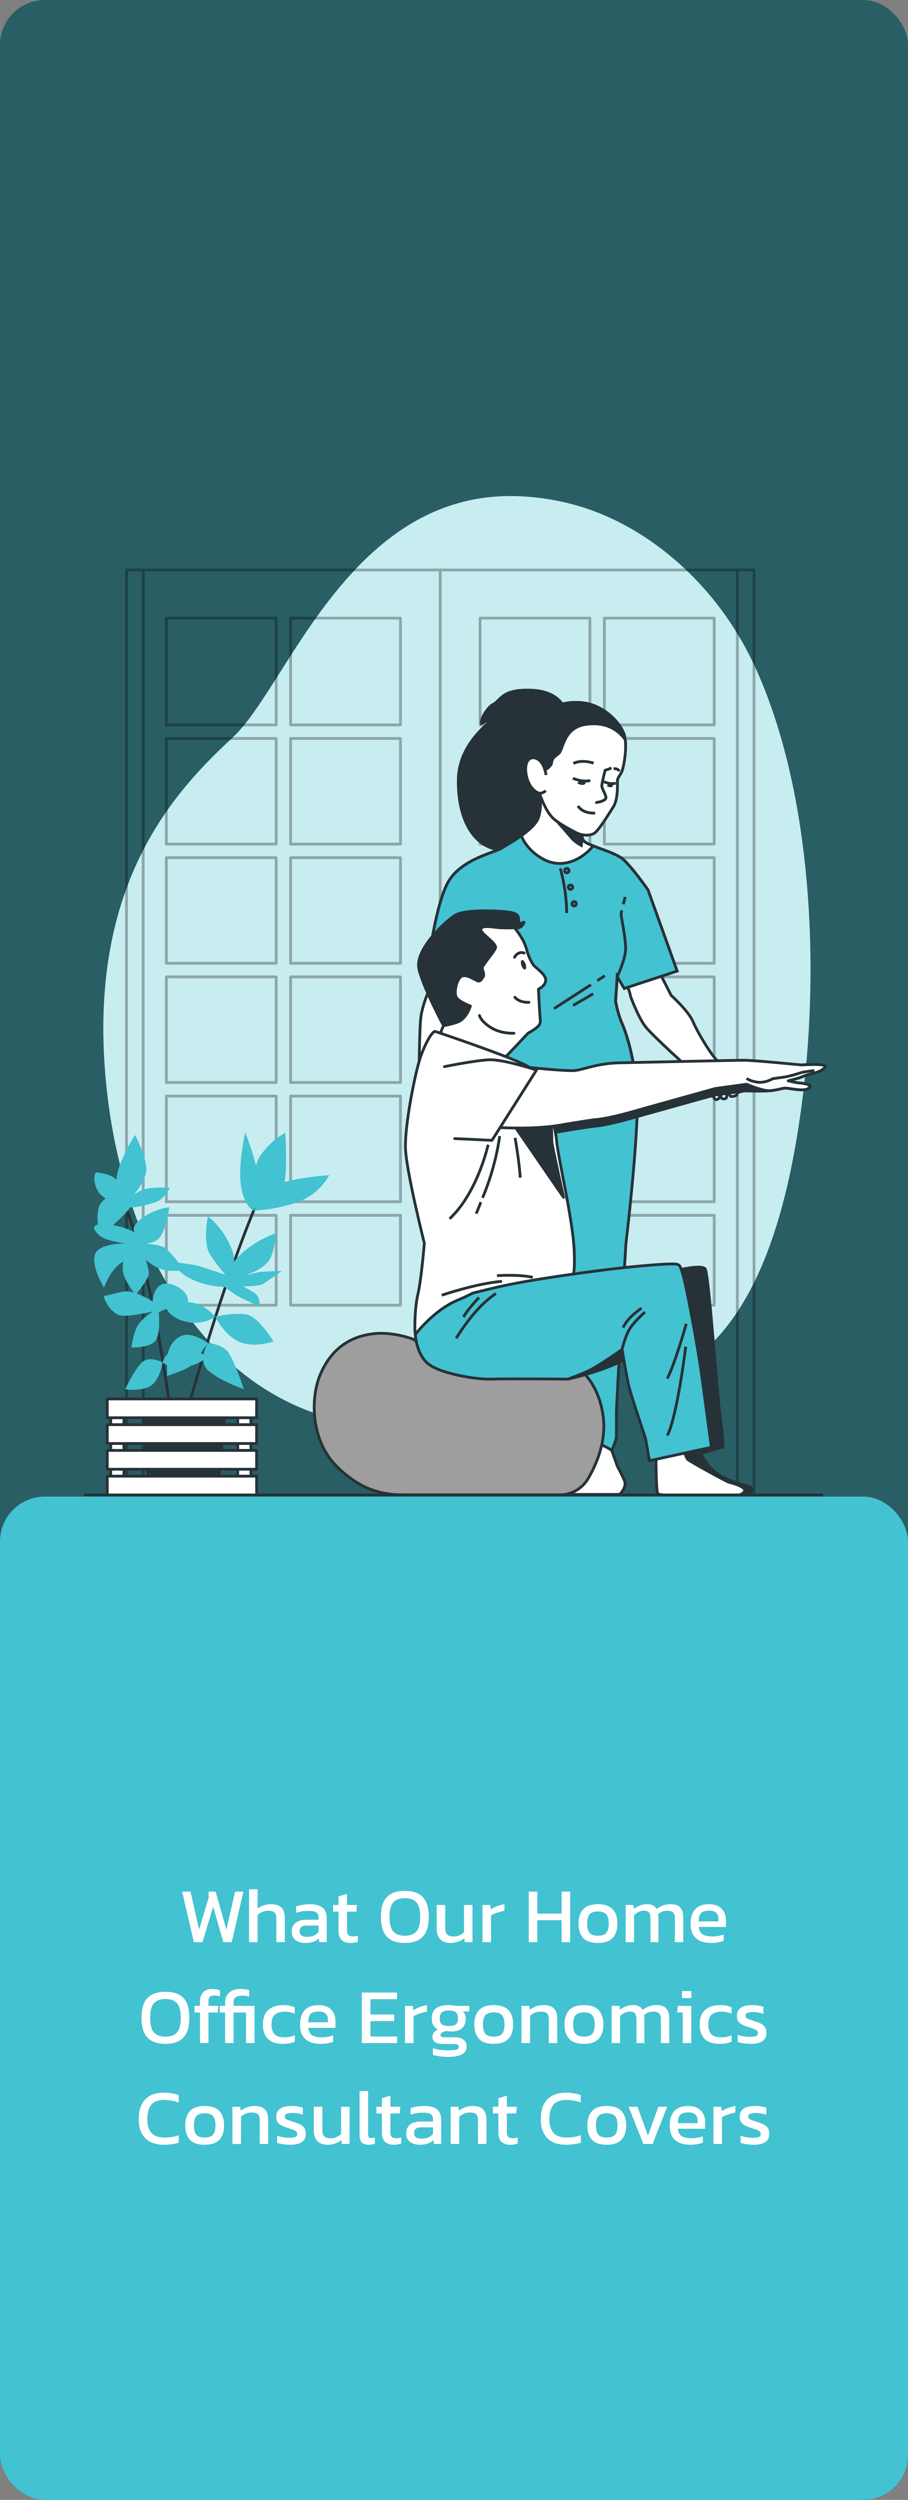 <svg xmlns="http://www.w3.org/2000/svg" width="324" height="892" viewBox="0 0 324 892" fill="none"><rect x="0" y="0" width="324" height="892" fill="#808080" stroke="none"/><rect width="324" height="892" rx="16" fill="#295E64"></rect><rect y="534" width="324" height="358" rx="16" fill="#43C2D1"></rect><path d="M69.186 693L64.986 674.968H67.982L71.034 688.492L74.45 677.152V674.968H76.942L80.778 688.492L83.886 674.968H86.854L82.682 693H79.686L76.074 680.372L72.238 693H69.186ZM88.87 693V674.128H91.921V681.016C92.5 680.549 93.191 680.176 93.993 679.896C94.796 679.597 95.701 679.448 96.71 679.448C98.389 679.448 99.631 679.849 100.433 680.652C101.236 681.455 101.637 682.705 101.637 684.404V693H98.614V684.544C98.614 683.517 98.389 682.799 97.942 682.388C97.512 681.977 96.756 681.772 95.674 681.772C95.001 681.772 94.32 681.921 93.629 682.22C92.939 682.5 92.37 682.873 91.921 683.34V693H88.87ZM108.791 693.28C107.951 693.28 107.167 693.131 106.439 692.832C105.729 692.533 105.16 692.085 104.731 691.488C104.301 690.872 104.087 690.116 104.087 689.22C104.087 687.951 104.516 686.933 105.375 686.168C106.252 685.384 107.596 684.992 109.407 684.992H113.663V684.404C113.663 683.769 113.56 683.265 113.355 682.892C113.168 682.519 112.813 682.248 112.291 682.08C111.787 681.912 111.04 681.828 110.051 681.828C108.483 681.828 107.017 682.061 105.655 682.528V680.26C106.252 680.017 106.98 679.821 107.839 679.672C108.697 679.523 109.621 679.448 110.611 679.448C112.552 679.448 114.027 679.84 115.035 680.624C116.061 681.408 116.575 682.687 116.575 684.46V693H113.971L113.775 691.656C113.233 692.179 112.561 692.58 111.759 692.86C110.975 693.14 109.985 693.28 108.791 693.28ZM109.603 691.096C110.517 691.096 111.311 690.947 111.983 690.648C112.673 690.331 113.233 689.911 113.663 689.388V687.064H109.463C108.567 687.064 107.913 687.241 107.503 687.596C107.111 687.932 106.915 688.455 106.915 689.164C106.915 689.855 107.148 690.349 107.615 690.648C108.081 690.947 108.744 691.096 109.603 691.096ZM125.027 693.28C123.609 693.28 122.545 692.907 121.835 692.16C121.145 691.395 120.799 690.359 120.799 689.052V682.108H118.839V679.728H120.799V676.676L123.823 675.752V679.728H127.351L127.155 682.108H123.823V688.884C123.823 689.649 124.001 690.191 124.355 690.508C124.71 690.807 125.289 690.956 126.091 690.956C126.595 690.956 127.127 690.863 127.687 690.676V692.832C126.959 693.131 126.073 693.28 125.027 693.28ZM144.455 693.28C141.599 693.28 139.462 692.533 138.043 691.04C136.624 689.528 135.915 687.195 135.915 684.04C135.915 680.755 136.624 678.375 138.043 676.9C139.462 675.425 141.599 674.688 144.455 674.688C147.33 674.688 149.467 675.425 150.867 676.9C152.286 678.375 152.995 680.755 152.995 684.04C152.995 687.195 152.286 689.528 150.867 691.04C149.467 692.533 147.33 693.28 144.455 693.28ZM144.455 690.704C146.34 690.704 147.722 690.191 148.599 689.164C149.495 688.119 149.943 686.411 149.943 684.04C149.943 681.539 149.495 679.793 148.599 678.804C147.722 677.796 146.34 677.292 144.455 677.292C142.588 677.292 141.207 677.796 140.311 678.804C139.434 679.793 138.995 681.539 138.995 684.04C138.995 686.411 139.434 688.119 140.311 689.164C141.207 690.191 142.588 690.704 144.455 690.704ZM160.759 693.28C159.172 693.28 157.95 692.841 157.091 691.964C156.251 691.087 155.831 689.799 155.831 688.1V679.728H158.883V688.1C158.883 689.089 159.126 689.817 159.611 690.284C160.096 690.751 160.843 690.984 161.851 690.984C162.598 690.984 163.288 690.844 163.923 690.564C164.558 690.284 165.108 689.911 165.575 689.444V679.728H168.599V693H165.827L165.687 691.628C165.09 692.095 164.38 692.487 163.559 692.804C162.738 693.121 161.804 693.28 160.759 693.28ZM172.159 693V679.728H174.959L175.127 681.268C175.761 680.857 176.517 680.484 177.395 680.148C178.272 679.812 179.14 679.579 179.999 679.448V681.772C179.476 681.865 178.907 682.005 178.291 682.192C177.693 682.36 177.124 682.556 176.583 682.78C176.041 682.985 175.584 683.2 175.211 683.424V693H172.159ZM188.674 693V674.968H191.726V682.808H200.406V674.968H203.458V693H200.406V685.16H191.726V693H188.674ZM213.35 693.28C210.961 693.28 209.206 692.683 208.086 691.488C206.985 690.293 206.434 688.585 206.434 686.364C206.434 684.143 206.994 682.435 208.114 681.24C209.234 680.045 210.98 679.448 213.35 679.448C215.74 679.448 217.494 680.045 218.614 681.24C219.734 682.435 220.294 684.143 220.294 686.364C220.294 688.585 219.734 690.293 218.614 691.488C217.513 692.683 215.758 693.28 213.35 693.28ZM213.35 690.704C214.75 690.704 215.74 690.368 216.318 689.696C216.916 689.005 217.214 687.895 217.214 686.364C217.214 684.833 216.916 683.732 216.318 683.06C215.74 682.388 214.75 682.052 213.35 682.052C211.969 682.052 210.98 682.388 210.382 683.06C209.804 683.732 209.514 684.833 209.514 686.364C209.514 687.895 209.804 689.005 210.382 689.696C210.98 690.368 211.969 690.704 213.35 690.704ZM223.264 693V679.728H226.064L226.204 681.128C226.857 680.605 227.576 680.195 228.36 679.896C229.144 679.597 229.984 679.448 230.88 679.448C231.832 679.448 232.569 679.607 233.092 679.924C233.633 680.223 234.044 680.643 234.324 681.184C234.94 680.68 235.649 680.269 236.452 679.952C237.255 679.616 238.216 679.448 239.336 679.448C240.867 679.448 241.996 679.84 242.724 680.624C243.452 681.408 243.816 682.612 243.816 684.236V693H240.82V684.544C240.82 683.517 240.605 682.799 240.176 682.388C239.747 681.977 239.047 681.772 238.076 681.772C237.441 681.772 236.835 681.884 236.256 682.108C235.696 682.332 235.211 682.668 234.8 683.116C234.856 683.321 234.893 683.536 234.912 683.76C234.931 683.984 234.94 684.227 234.94 684.488V693H232.112V684.572C232.112 683.601 231.944 682.892 231.608 682.444C231.272 681.996 230.637 681.772 229.704 681.772C229.051 681.772 228.425 681.931 227.828 682.248C227.249 682.547 226.727 682.911 226.26 683.34V693H223.264ZM253.691 693.28C251.376 693.28 249.584 692.711 248.315 691.572C247.046 690.433 246.411 688.688 246.411 686.336C246.411 684.208 246.952 682.528 248.035 681.296C249.118 680.064 250.76 679.448 252.963 679.448C254.979 679.448 256.491 679.98 257.499 681.044C258.526 682.089 259.039 683.443 259.039 685.104V687.568H249.323C249.472 688.856 249.939 689.743 250.723 690.228C251.507 690.713 252.702 690.956 254.307 690.956C254.979 690.956 255.67 690.891 256.379 690.76C257.088 690.629 257.704 690.461 258.227 690.256V692.496C257.63 692.757 256.939 692.953 256.155 693.084C255.39 693.215 254.568 693.28 253.691 693.28ZM249.323 685.58H256.351V684.656C256.351 683.741 256.099 683.032 255.595 682.528C255.091 682.005 254.242 681.744 253.047 681.744C251.628 681.744 250.648 682.052 250.107 682.668C249.584 683.284 249.323 684.255 249.323 685.58ZM59.033 729.28C56.177 729.28 54.04 728.533 52.621 727.04C51.202 725.528 50.493 723.195 50.493 720.04C50.493 716.755 51.202 714.375 52.621 712.9C54.04 711.425 56.177 710.688 59.033 710.688C61.908 710.688 64.045 711.425 65.445 712.9C66.864 714.375 67.573 716.755 67.573 720.04C67.573 723.195 66.864 725.528 65.445 727.04C64.045 728.533 61.908 729.28 59.033 729.28ZM59.033 726.704C60.918 726.704 62.3 726.191 63.177 725.164C64.073 724.119 64.521 722.411 64.521 720.04C64.521 717.539 64.073 715.793 63.177 714.804C62.3 713.796 60.918 713.292 59.033 713.292C57.166 713.292 55.785 713.796 54.889 714.804C54.012 715.793 53.573 717.539 53.573 720.04C53.573 722.411 54.012 724.119 54.889 725.164C55.785 726.191 57.166 726.704 59.033 726.704ZM71.361 729V718.108H69.429V715.728H71.361V714.104C71.361 712.779 71.725 711.715 72.453 710.912C73.2 710.091 74.301 709.68 75.757 709.68C76.299 709.68 76.793 709.727 77.241 709.82C77.689 709.895 78.1 710.007 78.473 710.156V712.34C77.894 712.135 77.306 712.032 76.709 712.032C75.832 712.032 75.225 712.191 74.889 712.508C74.553 712.825 74.385 713.367 74.385 714.132V715.728H77.857L77.717 718.108H74.385V729H71.361ZM80.33 729V718.108H78.398V715.728H80.33V714.356C80.33 713.441 80.545 712.639 80.974 711.948C81.422 711.239 82.038 710.688 82.822 710.296C83.625 709.885 84.558 709.68 85.622 709.68C86.275 709.68 86.891 709.727 87.47 709.82C88.049 709.895 88.525 710.007 88.898 710.156V712.424C88.655 712.312 88.301 712.228 87.834 712.172C87.367 712.116 86.929 712.088 86.518 712.088C85.435 712.088 84.633 712.275 84.11 712.648C83.606 713.021 83.354 713.609 83.354 714.412V715.728H90.83V729H87.778V718.108H83.354V729H80.33ZM100.89 729.28C98.556 729.28 96.792 728.692 95.598 727.516C94.403 726.321 93.806 724.604 93.806 722.364C93.806 720.031 94.459 718.295 95.766 717.156C97.091 716.017 98.855 715.448 101.058 715.448C101.972 715.448 102.738 715.513 103.354 715.644C103.988 715.775 104.595 715.98 105.174 716.26V718.528C104.203 718.043 103.027 717.8 101.646 717.8C100.115 717.8 98.939 718.145 98.118 718.836C97.296 719.508 96.886 720.684 96.886 722.364C96.886 723.951 97.25 725.117 97.978 725.864C98.706 726.592 99.91 726.956 101.59 726.956C102.915 726.956 104.119 726.704 105.202 726.2V728.524C104.586 728.767 103.923 728.953 103.214 729.084C102.523 729.215 101.748 729.28 100.89 729.28ZM114.347 729.28C112.033 729.28 110.241 728.711 108.971 727.572C107.702 726.433 107.067 724.688 107.067 722.336C107.067 720.208 107.609 718.528 108.691 717.296C109.774 716.064 111.417 715.448 113.619 715.448C115.635 715.448 117.147 715.98 118.155 717.044C119.182 718.089 119.695 719.443 119.695 721.104V723.568H109.979C110.129 724.856 110.595 725.743 111.379 726.228C112.163 726.713 113.358 726.956 114.963 726.956C115.635 726.956 116.326 726.891 117.035 726.76C117.745 726.629 118.361 726.461 118.883 726.256V728.496C118.286 728.757 117.595 728.953 116.811 729.084C116.046 729.215 115.225 729.28 114.347 729.28ZM109.979 721.58H117.007V720.656C117.007 719.741 116.755 719.032 116.251 718.528C115.747 718.005 114.898 717.744 113.703 717.744C112.285 717.744 111.305 718.052 110.763 718.668C110.241 719.284 109.979 720.255 109.979 721.58ZM129.119 729V710.968H141.691V713.348H132.171V718.808H140.655V721.16H132.171V726.648H141.691V729H129.119ZM144.514 729V715.728H147.314L147.482 717.268C148.117 716.857 148.873 716.484 149.75 716.148C150.627 715.812 151.495 715.579 152.354 715.448V717.772C151.831 717.865 151.262 718.005 150.646 718.192C150.049 718.36 149.479 718.556 148.938 718.78C148.397 718.985 147.939 719.2 147.566 719.424V729H144.514ZM159.953 733.928C158.963 733.928 157.974 733.863 156.985 733.732C155.995 733.62 155.155 733.443 154.465 733.2V730.848C155.211 731.091 156.07 731.277 157.041 731.408C158.011 731.539 158.935 731.604 159.812 731.604C161.157 731.604 162.137 731.529 162.753 731.38C163.369 731.231 163.677 730.895 163.677 730.372C163.677 729.98 163.527 729.7 163.229 729.532C162.93 729.383 162.361 729.308 161.521 729.308H157.937C155.529 729.308 154.325 728.459 154.325 726.76C154.325 726.219 154.483 725.715 154.801 725.248C155.118 724.781 155.622 724.427 156.312 724.184C155.547 723.811 154.978 723.297 154.605 722.644C154.25 721.991 154.073 721.207 154.073 720.292C154.073 718.593 154.577 717.361 155.585 716.596C156.611 715.831 158.142 715.448 160.177 715.448C160.606 715.448 161.054 715.485 161.521 715.56C161.987 715.616 162.351 715.672 162.613 715.728H167.485L167.401 717.716H165.161C165.515 718.015 165.777 718.388 165.945 718.836C166.113 719.284 166.197 719.769 166.197 720.292C166.197 721.711 165.767 722.831 164.909 723.652C164.05 724.455 162.753 724.856 161.017 724.856C160.718 724.856 160.438 724.847 160.177 724.828C159.934 724.791 159.663 724.753 159.365 724.716C158.805 724.772 158.301 724.921 157.853 725.164C157.405 725.407 157.181 725.733 157.181 726.144C157.181 726.424 157.293 726.629 157.517 726.76C157.741 726.872 158.114 726.928 158.637 726.928H162.361C163.686 726.928 164.703 727.217 165.413 727.796C166.141 728.356 166.505 729.177 166.505 730.26C166.505 731.567 165.935 732.5 164.797 733.06C163.677 733.639 162.062 733.928 159.953 733.928ZM160.177 722.924C161.39 722.924 162.23 722.719 162.697 722.308C163.182 721.897 163.425 721.197 163.425 720.208C163.425 719.219 163.182 718.5 162.697 718.052C162.23 717.604 161.39 717.38 160.177 717.38C159.038 717.38 158.207 717.595 157.685 718.024C157.162 718.453 156.901 719.181 156.901 720.208C156.901 721.16 157.143 721.851 157.629 722.28C158.133 722.709 158.982 722.924 160.177 722.924ZM176.163 729.28C173.774 729.28 172.019 728.683 170.899 727.488C169.798 726.293 169.247 724.585 169.247 722.364C169.247 720.143 169.807 718.435 170.927 717.24C172.047 716.045 173.792 715.448 176.163 715.448C178.552 715.448 180.307 716.045 181.427 717.24C182.547 718.435 183.107 720.143 183.107 722.364C183.107 724.585 182.547 726.293 181.427 727.488C180.326 728.683 178.571 729.28 176.163 729.28ZM176.163 726.704C177.563 726.704 178.552 726.368 179.131 725.696C179.728 725.005 180.027 723.895 180.027 722.364C180.027 720.833 179.728 719.732 179.131 719.06C178.552 718.388 177.563 718.052 176.163 718.052C174.782 718.052 173.792 718.388 173.195 719.06C172.616 719.732 172.327 720.833 172.327 722.364C172.327 723.895 172.616 725.005 173.195 725.696C173.792 726.368 174.782 726.704 176.163 726.704ZM186.077 729V715.728H188.877L189.017 717.128C189.614 716.661 190.323 716.269 191.145 715.952C191.985 715.616 192.909 715.448 193.917 715.448C195.634 715.448 196.885 715.849 197.669 716.652C198.453 717.455 198.845 718.705 198.845 720.404V729H195.821V720.544C195.821 719.517 195.606 718.799 195.177 718.388C194.766 717.977 193.982 717.772 192.825 717.772C192.134 717.772 191.453 717.912 190.781 718.192C190.127 718.472 189.577 718.836 189.129 719.284V729H186.077ZM208.347 729.28C205.957 729.28 204.203 728.683 203.083 727.488C201.981 726.293 201.431 724.585 201.431 722.364C201.431 720.143 201.991 718.435 203.111 717.24C204.231 716.045 205.976 715.448 208.347 715.448C210.736 715.448 212.491 716.045 213.611 717.24C214.731 718.435 215.291 720.143 215.291 722.364C215.291 724.585 214.731 726.293 213.611 727.488C212.509 728.683 210.755 729.28 208.347 729.28ZM208.347 726.704C209.747 726.704 210.736 726.368 211.315 725.696C211.912 725.005 212.211 723.895 212.211 722.364C212.211 720.833 211.912 719.732 211.315 719.06C210.736 718.388 209.747 718.052 208.347 718.052C206.965 718.052 205.976 718.388 205.379 719.06C204.8 719.732 204.511 720.833 204.511 722.364C204.511 723.895 204.8 725.005 205.379 725.696C205.976 726.368 206.965 726.704 208.347 726.704ZM218.26 729V715.728H221.06L221.2 717.128C221.853 716.605 222.572 716.195 223.356 715.896C224.14 715.597 224.98 715.448 225.876 715.448C226.828 715.448 227.565 715.607 228.088 715.924C228.629 716.223 229.04 716.643 229.32 717.184C229.936 716.68 230.645 716.269 231.448 715.952C232.251 715.616 233.212 715.448 234.332 715.448C235.863 715.448 236.992 715.84 237.72 716.624C238.448 717.408 238.812 718.612 238.812 720.236V729H235.816V720.544C235.816 719.517 235.601 718.799 235.172 718.388C234.743 717.977 234.043 717.772 233.072 717.772C232.437 717.772 231.831 717.884 231.252 718.108C230.692 718.332 230.207 718.668 229.796 719.116C229.852 719.321 229.889 719.536 229.908 719.76C229.927 719.984 229.936 720.227 229.936 720.488V729H227.108V720.572C227.108 719.601 226.94 718.892 226.604 718.444C226.268 717.996 225.633 717.772 224.7 717.772C224.047 717.772 223.421 717.931 222.824 718.248C222.245 718.547 221.723 718.911 221.256 719.34V729H218.26ZM243.361 712.956V710.436H246.693V712.956H243.361ZM243.613 729V718.052H241.597L241.877 715.728H246.665V729H243.613ZM256.749 729.28C254.416 729.28 252.652 728.692 251.457 727.516C250.262 726.321 249.665 724.604 249.665 722.364C249.665 720.031 250.318 718.295 251.625 717.156C252.95 716.017 254.714 715.448 256.917 715.448C257.832 715.448 258.597 715.513 259.213 715.644C259.848 715.775 260.454 715.98 261.033 716.26V718.528C260.062 718.043 258.886 717.8 257.505 717.8C255.974 717.8 254.798 718.145 253.977 718.836C253.156 719.508 252.745 720.684 252.745 722.364C252.745 723.951 253.109 725.117 253.837 725.864C254.565 726.592 255.769 726.956 257.449 726.956C258.774 726.956 259.978 726.704 261.061 726.2V728.524C260.445 728.767 259.782 728.953 259.073 729.084C258.382 729.215 257.608 729.28 256.749 729.28ZM267.911 729.28C266.996 729.28 266.119 729.215 265.279 729.084C264.457 728.953 263.776 728.795 263.235 728.608V726.032C263.869 726.275 264.569 726.461 265.335 726.592C266.1 726.723 266.828 726.788 267.519 726.788C268.564 726.788 269.311 726.695 269.759 726.508C270.207 726.321 270.431 725.957 270.431 725.416C270.431 725.024 270.291 724.716 270.011 724.492C269.749 724.268 269.348 724.063 268.807 723.876C268.284 723.689 267.612 723.465 266.791 723.204C266.007 722.943 265.325 722.663 264.747 722.364C264.168 722.047 263.72 721.645 263.403 721.16C263.085 720.675 262.927 720.04 262.927 719.256C262.927 718.043 263.365 717.109 264.243 716.456C265.12 715.784 266.529 715.448 268.471 715.448C269.236 715.448 269.964 715.504 270.655 715.616C271.345 715.728 271.933 715.868 272.419 716.036V718.584C271.896 718.379 271.317 718.22 270.683 718.108C270.067 717.996 269.488 717.94 268.947 717.94C267.976 717.94 267.239 718.024 266.735 718.192C266.249 718.36 266.007 718.696 266.007 719.2C266.007 719.723 266.259 720.096 266.763 720.32C267.285 720.525 268.116 720.815 269.255 721.188C270.3 721.505 271.131 721.841 271.747 722.196C272.363 722.551 272.801 722.98 273.063 723.484C273.343 723.969 273.483 724.604 273.483 725.388C273.483 726.695 273.007 727.675 272.055 728.328C271.103 728.963 269.721 729.28 267.911 729.28ZM58.497 765.28C55.529 765.28 53.28 764.468 51.749 762.844C50.237 761.22 49.481 759.027 49.481 756.264C49.481 754.285 49.799 752.587 50.433 751.168C51.087 749.731 52.076 748.629 53.401 747.864C54.727 747.08 56.416 746.688 58.469 746.688C59.515 746.688 60.467 746.772 61.325 746.94C62.203 747.089 63.015 747.295 63.761 747.556V750.216C63.015 749.917 62.212 749.693 61.353 749.544C60.513 749.376 59.627 749.292 58.693 749.292C56.453 749.292 54.867 749.889 53.933 751.084C53.019 752.279 52.561 754.005 52.561 756.264C52.561 758.373 53.065 759.979 54.073 761.08C55.081 762.163 56.64 762.704 58.749 762.704C59.608 762.704 60.467 762.639 61.325 762.508C62.203 762.359 63.024 762.135 63.789 761.836V764.524C63.043 764.767 62.231 764.953 61.353 765.084C60.495 765.215 59.543 765.28 58.497 765.28ZM73.022 765.28C70.633 765.28 68.878 764.683 67.758 763.488C66.657 762.293 66.106 760.585 66.106 758.364C66.106 756.143 66.666 754.435 67.786 753.24C68.906 752.045 70.652 751.448 73.022 751.448C75.412 751.448 77.166 752.045 78.286 753.24C79.406 754.435 79.966 756.143 79.966 758.364C79.966 760.585 79.406 762.293 78.286 763.488C77.185 764.683 75.43 765.28 73.022 765.28ZM73.022 762.704C74.422 762.704 75.412 762.368 75.99 761.696C76.588 761.005 76.886 759.895 76.886 758.364C76.886 756.833 76.588 755.732 75.99 755.06C75.412 754.388 74.422 754.052 73.022 754.052C71.641 754.052 70.652 754.388 70.054 755.06C69.476 755.732 69.186 756.833 69.186 758.364C69.186 759.895 69.476 761.005 70.054 761.696C70.652 762.368 71.641 762.704 73.022 762.704ZM82.936 765V751.728H85.736L85.876 753.128C86.473 752.661 87.183 752.269 88.004 751.952C88.844 751.616 89.768 751.448 90.776 751.448C92.493 751.448 93.744 751.849 94.528 752.652C95.312 753.455 95.704 754.705 95.704 756.404V765H92.68V756.544C92.68 755.517 92.465 754.799 92.036 754.388C91.625 753.977 90.841 753.772 89.684 753.772C88.993 753.772 88.312 753.912 87.64 754.192C86.987 754.472 86.436 754.836 85.988 755.284V765H82.936ZM103.547 765.28C102.633 765.28 101.755 765.215 100.915 765.084C100.094 764.953 99.413 764.795 98.871 764.608V762.032C99.506 762.275 100.206 762.461 100.971 762.592C101.737 762.723 102.465 762.788 103.155 762.788C104.201 762.788 104.947 762.695 105.395 762.508C105.843 762.321 106.067 761.957 106.067 761.416C106.067 761.024 105.927 760.716 105.647 760.492C105.386 760.268 104.985 760.063 104.443 759.876C103.921 759.689 103.249 759.465 102.427 759.204C101.643 758.943 100.962 758.663 100.383 758.364C99.805 758.047 99.357 757.645 99.039 757.16C98.722 756.675 98.563 756.04 98.563 755.256C98.563 754.043 99.002 753.109 99.879 752.456C100.757 751.784 102.166 751.448 104.107 751.448C104.873 751.448 105.601 751.504 106.291 751.616C106.982 751.728 107.57 751.868 108.055 752.036V754.584C107.533 754.379 106.954 754.22 106.319 754.108C105.703 753.996 105.125 753.94 104.583 753.94C103.613 753.94 102.875 754.024 102.371 754.192C101.886 754.36 101.643 754.696 101.643 755.2C101.643 755.723 101.895 756.096 102.399 756.32C102.922 756.525 103.753 756.815 104.891 757.188C105.937 757.505 106.767 757.841 107.383 758.196C107.999 758.551 108.438 758.98 108.699 759.484C108.979 759.969 109.119 760.604 109.119 761.388C109.119 762.695 108.643 763.675 107.691 764.328C106.739 764.963 105.358 765.28 103.547 765.28ZM116.9 765.28C115.313 765.28 114.09 764.841 113.232 763.964C112.392 763.087 111.972 761.799 111.972 760.1V751.728H115.024V760.1C115.024 761.089 115.266 761.817 115.752 762.284C116.237 762.751 116.984 762.984 117.992 762.984C118.738 762.984 119.429 762.844 120.064 762.564C120.698 762.284 121.249 761.911 121.716 761.444V751.728H124.74V765H121.968L121.828 763.628C121.23 764.095 120.521 764.487 119.7 764.804C118.878 765.121 117.945 765.28 116.9 765.28ZM131.603 765.28C130.52 765.28 129.699 765.019 129.139 764.496C128.579 763.955 128.299 763.068 128.299 761.836V746.128H131.351V761.556C131.351 762.079 131.444 762.433 131.631 762.62C131.818 762.807 132.098 762.9 132.471 762.9C132.919 762.9 133.348 762.844 133.759 762.732V764.944C133.404 765.075 133.059 765.159 132.723 765.196C132.406 765.252 132.032 765.28 131.603 765.28ZM140.504 765.28C139.085 765.28 138.021 764.907 137.312 764.16C136.621 763.395 136.276 762.359 136.276 761.052V754.108H134.316V751.728H136.276V748.676L139.3 747.752V751.728H142.828L142.632 754.108H139.3V760.884C139.3 761.649 139.477 762.191 139.832 762.508C140.187 762.807 140.765 762.956 141.568 762.956C142.072 762.956 142.604 762.863 143.164 762.676V764.832C142.436 765.131 141.549 765.28 140.504 765.28ZM149.642 765.28C148.802 765.28 148.018 765.131 147.29 764.832C146.581 764.533 146.012 764.085 145.582 763.488C145.153 762.872 144.938 762.116 144.938 761.22C144.938 759.951 145.368 758.933 146.226 758.168C147.104 757.384 148.448 756.992 150.258 756.992H154.514V756.404C154.514 755.769 154.412 755.265 154.206 754.892C154.02 754.519 153.665 754.248 153.142 754.08C152.638 753.912 151.892 753.828 150.902 753.828C149.334 753.828 147.869 754.061 146.506 754.528V752.26C147.104 752.017 147.832 751.821 148.69 751.672C149.549 751.523 150.473 751.448 151.462 751.448C153.404 751.448 154.878 751.84 155.886 752.624C156.913 753.408 157.426 754.687 157.426 756.46V765H154.822L154.626 763.656C154.085 764.179 153.413 764.58 152.61 764.86C151.826 765.14 150.837 765.28 149.642 765.28ZM150.454 763.096C151.369 763.096 152.162 762.947 152.834 762.648C153.525 762.331 154.085 761.911 154.514 761.388V759.064H150.314C149.418 759.064 148.765 759.241 148.354 759.596C147.962 759.932 147.766 760.455 147.766 761.164C147.766 761.855 148 762.349 148.466 762.648C148.933 762.947 149.596 763.096 150.454 763.096ZM160.811 765V751.728H163.611L163.751 753.128C164.348 752.661 165.058 752.269 165.879 751.952C166.719 751.616 167.643 751.448 168.651 751.448C170.368 751.448 171.619 751.849 172.403 752.652C173.187 753.455 173.579 754.705 173.579 756.404V765H170.555V756.544C170.555 755.517 170.34 754.799 169.911 754.388C169.5 753.977 168.716 753.772 167.559 753.772C166.868 753.772 166.187 753.912 165.515 754.192C164.862 754.472 164.311 754.836 163.863 755.284V765H160.811ZM182.066 765.28C180.648 765.28 179.584 764.907 178.874 764.16C178.184 763.395 177.838 762.359 177.838 761.052V754.108H175.878V751.728H177.838V748.676L180.862 747.752V751.728H184.39L184.194 754.108H180.862V760.884C180.862 761.649 181.04 762.191 181.394 762.508C181.749 762.807 182.328 762.956 183.13 762.956C183.634 762.956 184.166 762.863 184.726 762.676V764.832C183.998 765.131 183.112 765.28 182.066 765.28ZM201.97 765.28C199.002 765.28 196.753 764.468 195.222 762.844C193.71 761.22 192.954 759.027 192.954 756.264C192.954 754.285 193.271 752.587 193.906 751.168C194.559 749.731 195.549 748.629 196.874 747.864C198.199 747.08 199.889 746.688 201.942 746.688C202.987 746.688 203.939 746.772 204.798 746.94C205.675 747.089 206.487 747.295 207.234 747.556V750.216C206.487 749.917 205.685 749.693 204.826 749.544C203.986 749.376 203.099 749.292 202.166 749.292C199.926 749.292 198.339 749.889 197.406 751.084C196.491 752.279 196.034 754.005 196.034 756.264C196.034 758.373 196.538 759.979 197.546 761.08C198.554 762.163 200.113 762.704 202.222 762.704C203.081 762.704 203.939 762.639 204.798 762.508C205.675 762.359 206.497 762.135 207.262 761.836V764.524C206.515 764.767 205.703 764.953 204.826 765.084C203.967 765.215 203.015 765.28 201.97 765.28ZM216.495 765.28C214.106 765.28 212.351 764.683 211.231 763.488C210.13 762.293 209.579 760.585 209.579 758.364C209.579 756.143 210.139 754.435 211.259 753.24C212.379 752.045 214.124 751.448 216.495 751.448C218.884 751.448 220.639 752.045 221.759 753.24C222.879 754.435 223.439 756.143 223.439 758.364C223.439 760.585 222.879 762.293 221.759 763.488C220.658 764.683 218.903 765.28 216.495 765.28ZM216.495 762.704C217.895 762.704 218.884 762.368 219.463 761.696C220.06 761.005 220.359 759.895 220.359 758.364C220.359 756.833 220.06 755.732 219.463 755.06C218.884 754.388 217.895 754.052 216.495 754.052C215.114 754.052 214.124 754.388 213.527 755.06C212.948 755.732 212.659 756.833 212.659 758.364C212.659 759.895 212.948 761.005 213.527 761.696C214.124 762.368 215.114 762.704 216.495 762.704ZM229.553 765L224.317 751.728H227.481L231.205 762.032L234.929 751.728H238.065L232.857 765H229.553ZM246.254 765.28C243.939 765.28 242.147 764.711 240.878 763.572C239.608 762.433 238.974 760.688 238.974 758.336C238.974 756.208 239.515 754.528 240.598 753.296C241.68 752.064 243.323 751.448 245.526 751.448C247.542 751.448 249.054 751.98 250.062 753.044C251.088 754.089 251.602 755.443 251.602 757.104V759.568H241.886C242.035 760.856 242.502 761.743 243.286 762.228C244.07 762.713 245.264 762.956 246.87 762.956C247.542 762.956 248.232 762.891 248.942 762.76C249.651 762.629 250.267 762.461 250.79 762.256V764.496C250.192 764.757 249.502 764.953 248.718 765.084C247.952 765.215 247.131 765.28 246.254 765.28ZM241.886 757.58H248.914V756.656C248.914 755.741 248.662 755.032 248.158 754.528C247.654 754.005 246.804 753.744 245.61 753.744C244.191 753.744 243.211 754.052 242.67 754.668C242.147 755.284 241.886 756.255 241.886 757.58ZM254.573 765V751.728H257.373L257.541 753.268C258.175 752.857 258.931 752.484 259.809 752.148C260.686 751.812 261.554 751.579 262.413 751.448V753.772C261.89 753.865 261.321 754.005 260.705 754.192C260.107 754.36 259.538 754.556 258.997 754.78C258.455 754.985 257.998 755.2 257.625 755.424V765H254.573ZM268.922 765.28C268.008 765.28 267.13 765.215 266.29 765.084C265.469 764.953 264.788 764.795 264.246 764.608V762.032C264.881 762.275 265.581 762.461 266.346 762.592C267.112 762.723 267.84 762.788 268.53 762.788C269.576 762.788 270.322 762.695 270.77 762.508C271.218 762.321 271.442 761.957 271.442 761.416C271.442 761.024 271.302 760.716 271.022 760.492C270.761 760.268 270.36 760.063 269.818 759.876C269.296 759.689 268.624 759.465 267.802 759.204C267.018 758.943 266.337 758.663 265.758 758.364C265.18 758.047 264.732 757.645 264.414 757.16C264.097 756.675 263.938 756.04 263.938 755.256C263.938 754.043 264.377 753.109 265.254 752.456C266.132 751.784 267.541 751.448 269.482 751.448C270.248 751.448 270.976 751.504 271.666 751.616C272.357 751.728 272.945 751.868 273.43 752.036V754.584C272.908 754.379 272.329 754.22 271.694 754.108C271.078 753.996 270.5 753.94 269.958 753.94C268.988 753.94 268.25 754.024 267.746 754.192C267.261 754.36 267.018 754.696 267.018 755.2C267.018 755.723 267.27 756.096 267.774 756.32C268.297 756.525 269.128 756.815 270.266 757.188C271.312 757.505 272.142 757.841 272.758 758.196C273.374 758.551 273.813 758.98 274.074 759.484C274.354 759.969 274.494 760.604 274.494 761.388C274.494 762.695 274.018 763.675 273.066 764.328C272.114 764.963 270.733 765.28 268.922 765.28Z" fill="white"></path><g clip-path="url(#clip0_2571_1858)"><path d="M271.183 241.976C270.304 239.897 269.38 237.863 268.421 235.876C255.64 209.396 234.367 191.268 213.689 183.066C204.628 179.467 195.327 177.583 186.049 177.103C125.142 173.984 102.775 244.774 83.157 263.029C63.54 281.283 33.423 312.457 37.201 377.958C40.065 427.752 60.162 475.376 96.852 497.034C100.892 499.433 105.137 501.501 109.588 503.226C117.861 506.436 126.82 508.446 136.486 509.052C164.229 510.799 186.756 501.364 208.793 477.626C213.917 472.109 219.007 465.883 225.66 465.198C230.487 464.706 235.075 467.151 230.019 473.731C224.085 481.464 230.932 496.692 245.996 486.114C271.16 468.453 281.511 430.357 286.395 391.609C292.386 344.054 289.476 284.916 271.183 241.976Z" fill="#43C2D1"></path><path opacity="0.7" d="M271.183 241.976C270.304 239.897 269.38 237.863 268.421 235.876C255.64 209.396 234.367 191.268 213.689 183.066C204.628 179.467 195.327 177.583 186.049 177.103C125.142 173.984 102.775 244.774 83.157 263.029C63.54 281.283 33.423 312.457 37.201 377.958C40.065 427.752 60.162 475.376 96.852 497.034C100.892 499.433 105.137 501.501 109.588 503.226C117.861 506.436 126.82 508.446 136.486 509.052C164.229 510.799 186.756 501.364 208.793 477.626C213.917 472.109 219.007 465.883 225.66 465.198C230.487 464.706 235.075 467.151 230.019 473.731C224.085 481.464 230.932 496.692 245.996 486.114C271.16 468.453 281.511 430.357 286.395 391.609C292.386 344.054 289.476 284.916 271.183 241.976Z" fill="white"></path><g opacity="0.3"><path d="M157.096 203.376H45.144V533.429H157.096V203.376Z" stroke="black" stroke-linecap="round" stroke-linejoin="round"></path><path d="M142.9 348.566H103.699V386.251H142.9V348.566Z" stroke="black" stroke-linecap="round" stroke-linejoin="round"></path><path d="M142.9 263.497H103.699V301.182H142.9V263.497Z" stroke="black" stroke-linecap="round" stroke-linejoin="round"></path><path d="M142.9 391.106H103.699V428.792H142.9V391.106Z" stroke="black" stroke-linecap="round" stroke-linejoin="round"></path><path d="M142.9 220.557H103.699V258.653H142.9V220.557Z" stroke="black" stroke-linecap="round" stroke-linejoin="round"></path><path d="M98.552 220.557H59.352V258.653H98.552V220.557Z" stroke="black" stroke-linecap="round" stroke-linejoin="round"></path><path d="M142.9 306.026H103.699V343.711H142.9V306.026Z" stroke="black" stroke-linecap="round" stroke-linejoin="round"></path><path d="M98.552 306.026H59.352V343.711H98.552V306.026Z" stroke="black" stroke-linecap="round" stroke-linejoin="round"></path><path d="M142.9 433.635H103.699V465.712H142.9V433.635Z" stroke="black" stroke-linecap="round" stroke-linejoin="round"></path><path d="M98.552 391.106H59.352V428.792H98.552V391.106Z" stroke="black" stroke-linecap="round" stroke-linejoin="round"></path><path d="M98.552 433.635H59.352V465.712H98.552V433.635Z" stroke="black" stroke-linecap="round" stroke-linejoin="round"></path><path d="M98.552 348.566H59.352V386.251H98.552V348.566Z" stroke="black" stroke-linecap="round" stroke-linejoin="round"></path><path d="M98.552 263.497H59.352V301.182H98.552V263.497Z" stroke="black" stroke-linecap="round" stroke-linejoin="round"></path><path d="M51.089 203.948V533.178" stroke="black" stroke-linecap="round" stroke-linejoin="round"></path><path d="M269.048 203.376H157.096V533.429H269.048V203.376Z" stroke="black" stroke-linecap="round" stroke-linejoin="round"></path><path d="M210.504 348.566H171.304V386.251H210.504V348.566Z" stroke="black" stroke-linecap="round" stroke-linejoin="round"></path><path d="M210.504 263.497H171.304V301.182H210.504V263.497Z" stroke="black" stroke-linecap="round" stroke-linejoin="round"></path><path d="M210.504 391.106H171.304V428.792H210.504V391.106Z" stroke="black" stroke-linecap="round" stroke-linejoin="round"></path><path d="M210.504 220.557H171.304V258.653H210.504V220.557Z" stroke="black" stroke-linecap="round" stroke-linejoin="round"></path><path d="M254.852 220.557H215.651V258.653H254.852V220.557Z" stroke="black" stroke-linecap="round" stroke-linejoin="round"></path><path d="M210.504 306.026H171.304V343.711H210.504V306.026Z" stroke="black" stroke-linecap="round" stroke-linejoin="round"></path><path d="M254.852 306.026H215.651V343.711H254.852V306.026Z" stroke="black" stroke-linecap="round" stroke-linejoin="round"></path><path d="M210.504 433.635H171.304V465.712H210.504V433.635Z" stroke="black" stroke-linecap="round" stroke-linejoin="round"></path><path d="M254.852 391.106H215.651V428.792H254.852V391.106Z" stroke="black" stroke-linecap="round" stroke-linejoin="round"></path><path d="M254.852 433.635H215.651V465.712H254.852V433.635Z" stroke="black" stroke-linecap="round" stroke-linejoin="round"></path><path d="M254.852 348.566H215.651V386.251H254.852V348.566Z" stroke="black" stroke-linecap="round" stroke-linejoin="round"></path><path d="M254.852 263.497H215.651V301.182H254.852V263.497Z" stroke="black" stroke-linecap="round" stroke-linejoin="round"></path><path d="M263.114 203.948V533.178" stroke="black" stroke-linecap="round" stroke-linejoin="round"></path></g><path d="M80.533 500.907H50.52L53.521 533.006H77.532L80.533 500.907Z" fill="#263238" stroke="#263238" stroke-miterlimit="10"></path><path d="M66.073 506.356C66.073 506.356 78.843 457.967 94.238 423.16" stroke="#263238" stroke-linecap="round" stroke-linejoin="round"></path><path d="M90.666 431.111C90.666 431.111 88.966 417.962 93.029 412.171C97.091 406.391 101.793 404.232 101.793 404.232C101.793 404.232 102.798 419.059 101.097 423.868C99.397 428.677 90.666 431.111 90.666 431.111Z" fill="#43C2D1"></path><path d="M90.416 431.956C90.416 431.956 87.084 430.551 85.977 423.069C84.87 415.598 87.517 403.98 87.517 403.98C87.517 403.98 90.952 412.936 91.957 418.785C92.961 424.634 90.416 431.956 90.416 431.956Z" fill="#43C2D1"></path><path d="M90.416 431.956C90.416 431.956 95.312 423.663 101.463 421.824C107.614 419.973 117.474 419.31 117.474 419.31C117.474 419.31 114.096 426.279 105.8 429.077C97.492 431.887 90.416 431.956 90.416 431.956Z" fill="#43C2D1"></path><path d="M83.18 450.622C83.18 450.622 84.709 449.296 81.446 442.979C78.182 436.674 74.165 434.081 74.165 434.081C74.165 434.081 72.179 443.608 75.1 447.891C78.022 452.187 80.43 454.882 80.43 454.882C80.43 454.882 71.528 451.81 70.091 451.501C68.653 451.193 62.524 450.382 62.524 450.382C62.524 450.382 61.897 453.078 67.774 456.15C73.651 459.223 80.122 459.189 80.122 459.189C80.122 459.189 81.183 459.932 83.523 461.611C85.862 463.29 92.527 466.1 92.527 466.1C92.527 466.1 93.109 462.799 90.792 461.325C88.464 459.852 86.581 458.961 86.581 458.961C86.581 458.961 92.447 458.961 93.611 458.275C94.775 457.59 100.572 453.512 100.572 453.512C100.572 453.512 94.718 453.706 93.314 453.797C91.899 453.889 87.14 455.237 87.14 455.237C87.14 455.237 94.866 452.872 96.612 448.68C98.347 444.476 98.45 439.987 98.45 439.987C98.45 439.987 88.555 443.311 83.192 450.61L83.18 450.622Z" fill="#43C2D1"></path><path d="M76.789 469.824C76.789 469.824 85.348 467.814 89.103 469.401C92.857 470.989 97.616 478.62 97.616 478.62C97.616 478.62 90.906 481.11 85.496 478.826C80.087 476.541 76.8 469.824 76.8 469.824H76.789Z" fill="#43C2D1"></path><path d="M76.79 469.824C76.79 469.824 73.035 465.175 67.945 464.706C62.855 464.238 59.101 465.506 59.101 465.506C59.101 465.506 58.964 469.39 65.572 471.389C72.179 473.388 76.79 469.813 76.79 469.813V469.824Z" fill="#43C2D1"></path><path d="M74.187 479.191C74.187 479.191 78.456 479.511 80.841 481.807C83.226 484.092 87.037 495.675 87.037 495.675C87.037 495.675 79.38 493.128 74.678 489.369C69.976 485.611 74.187 479.203 74.187 479.203V479.191Z" fill="#43C2D1"></path><path d="M74.187 479.191C74.187 479.191 68.869 475.262 65.103 476.541C61.349 477.82 59.602 482.013 59.625 485.28C59.648 488.547 59.602 490.991 59.602 490.991C59.602 490.991 65.936 488.924 67.671 487.587C69.406 486.251 74.187 479.191 74.187 479.191Z" fill="#43C2D1"></path><path d="M61.703 510.925C61.703 510.925 55.233 453.797 43.467 427.295" stroke="#263238" stroke-miterlimit="10"></path><path d="M42.44 424.759C42.44 424.759 40.215 422.086 42.885 415.415C45.555 408.744 48.214 404.963 48.214 404.963C48.214 404.963 51.992 412.297 52.209 416.752C52.425 421.195 47.541 426.541 47.541 426.541C47.541 426.541 49.321 424.759 52.654 424.097C55.986 423.434 60.654 423.88 60.654 423.88C60.654 423.88 58.656 427.432 56.431 428.552C54.206 429.66 47.986 430.996 47.096 430.779C46.206 430.562 46.651 431.225 42.428 435.223C38.206 439.221 35.547 441.232 35.547 441.232C35.547 441.232 33.995 434.115 35.33 430.562C36.665 427.01 42.44 424.782 42.44 424.782V424.759Z" fill="#43C2D1"></path><path d="M44.882 424.988C44.882 424.988 42.885 422.098 41.105 420.544C39.324 418.99 35.992 418.545 34.657 418.317C33.322 418.099 33.105 422.76 35.547 425.879C37.989 428.997 47.096 430.768 47.096 430.768L44.87 424.988H44.882Z" fill="#43C2D1"></path><path d="M47.997 439.667C47.997 439.667 46.217 437.668 51.113 434.332C55.997 430.996 60.448 430.779 60.448 430.779C60.448 430.779 59.112 439.233 56.899 441.677C54.685 444.122 50.896 443.676 50.896 443.676C50.896 443.676 56.225 443.893 58.451 445.013C60.676 446.121 65.777 453.238 65.777 453.238C65.777 453.238 65.777 453.455 60.893 453.455C56.008 453.455 52.003 449.456 52.003 449.456C52.003 449.456 52.893 452.13 53.11 454.129C53.327 456.128 49.115 461.017 48.67 461.691C48.225 462.353 44.448 456.802 44.003 454.357C43.558 451.912 44.003 450.13 44.003 450.13C44.003 450.13 42.451 450.793 40.454 453.249C38.457 455.694 37.121 459.475 37.121 459.475C37.121 459.475 32.682 452.358 33.789 447.914C34.896 443.471 44.676 443.688 44.676 443.688C44.676 443.688 40.009 443.025 37.795 442.134C35.569 441.243 33.572 439.244 33.572 438.136C33.572 437.028 34.679 436.582 39.347 437.028C44.014 437.473 48.009 439.701 48.009 439.701L47.997 439.667Z" fill="#43C2D1"></path><path d="M54.445 464.341C54.445 464.341 47.997 460.343 44.665 460.788C41.332 461.234 38.445 462.342 37.338 462.342C36.231 462.342 39.563 469.23 43.558 469.459C47.552 469.676 54.662 467.905 54.662 467.905C54.662 467.905 50.667 470.35 49.104 473.023C47.552 475.696 46.879 480.802 46.879 480.802C46.879 480.802 52.653 481.019 55.095 478.803C57.537 476.587 56.647 468.351 56.647 468.351C56.647 468.351 57.983 467.242 59.98 467.014C61.977 466.797 65.709 468.819 65.709 468.819C65.709 468.819 70.422 462.342 62.65 458.789C54.878 455.237 54.433 464.352 54.433 464.352L54.445 464.341Z" fill="#43C2D1"></path><path d="M57.994 486.137C57.994 486.137 53.555 483.692 50.885 485.92C48.214 488.147 44.665 495.709 44.665 495.709C44.665 495.709 49.995 496.6 53.555 494.601C57.104 492.602 57.994 486.148 57.994 486.148V486.137Z" fill="#43C2D1"></path><path d="M57.994 486.137C57.994 486.137 58.884 482.355 63.324 481.247C67.763 480.139 74.211 484.138 74.211 484.138C74.211 484.138 72.214 486.137 67.101 487.69C61.988 489.244 57.994 486.137 57.994 486.137Z" fill="#43C2D1"></path><path d="M44.22 499.913H39.507V532.469H44.22V499.913Z" fill="white" stroke="#263238" stroke-linecap="round" stroke-linejoin="round"></path><path d="M89.537 499.913H84.824V532.469H89.537V499.913Z" fill="white" stroke="#263238" stroke-linecap="round" stroke-linejoin="round"></path><path d="M91.569 499.159H38.274V505.876H91.569V499.159Z" fill="white" stroke="#263238" stroke-linecap="round" stroke-linejoin="round"></path><path d="M91.569 508.343H38.274V515.06H91.569V508.343Z" fill="white" stroke="#263238" stroke-linecap="round" stroke-linejoin="round"></path><path d="M91.569 517.528H38.274V524.245H91.569V517.528Z" fill="white" stroke="#263238" stroke-linecap="round" stroke-linejoin="round"></path><path d="M91.569 526.712H38.274V533.429H91.569V526.712Z" fill="white" stroke="#263238" stroke-linecap="round" stroke-linejoin="round"></path><path d="M201.695 253.33C201.695 253.33 200.051 246.636 189.45 246.259C178.848 245.882 178.734 250.04 175.926 251.354C174.5 252.028 171.498 255.98 171.807 258.117L177.958 255.238C177.958 255.238 163.932 263.737 163.556 277.765C163.179 291.792 168.862 303.387 180.229 303.387C191.595 303.387 196.639 299.972 196.514 291.758C196.388 283.545 194.745 269.391 197.267 261.304C199.789 253.216 201.683 253.342 201.683 253.342L201.695 253.33Z" fill="#263238" stroke="#263238" stroke-miterlimit="10"></path><path d="M235.326 347.001L239.48 355.157C239.48 355.157 245.711 360.755 247.309 364.593C248.906 368.431 255.092 378.883 257.374 379.626C258.127 379.877 261.368 380.426 262.487 380.745C263.605 381.065 264.723 382.185 265.522 382.345C266.321 382.505 267.759 382.824 268.718 382.345C269.676 381.865 270.635 382.665 270.315 383.624C269.996 384.584 266.641 385.223 266.641 385.223L261.848 384.264C261.848 384.264 265.842 386.982 265.203 388.422C264.564 389.861 255.457 391.3 254.658 391.3C253.859 391.3 252.786 390.181 250.23 388.262C247.674 386.343 247.012 382.31 247.012 382.31C247.012 382.31 232.598 369.379 230.202 366.181C227.805 362.982 224.93 355.626 224.93 355.146C224.93 354.666 223.651 351.148 223.651 351.148L235.315 346.99L235.326 347.001Z" fill="white" stroke="#263238" stroke-miterlimit="10"></path><path d="M261.654 386.48C261.654 386.48 262.144 389.176 262.761 389.667C263.377 390.158 265.089 389.267 265.214 388.422C265.34 387.577 263.993 385.737 263.126 385.246C262.27 384.755 261.288 385.121 261.654 386.468V386.48Z" stroke="#263238" stroke-miterlimit="10"></path><path d="M261.654 386.48C261.654 386.48 260.227 386.103 259.668 386.731C259.109 387.359 260.227 390.855 260.649 391.141C261.072 391.426 262.749 391.003 262.886 390.649C263.023 390.295 262.795 388.182 261.654 386.48Z" fill="white" stroke="#263238" stroke-miterlimit="10"></path><path d="M259.177 388.136C259.177 388.136 257.853 386.251 257.363 387.645C256.872 389.05 257.157 391.358 257.431 391.769C257.716 392.192 259.04 392.329 259.246 391.563C259.451 390.798 259.246 389.119 259.177 388.136Z" fill="white" stroke="#263238" stroke-miterlimit="10"></path><path d="M256.94 388.765C256.94 388.765 255.959 387.085 255.194 388.273C254.429 389.461 254.635 391.563 254.989 392.054C255.342 392.546 256.312 392.409 256.598 391.7C256.883 391.004 256.951 388.765 256.951 388.765H256.94Z" fill="white" stroke="#263238" stroke-miterlimit="10"></path><path d="M153.809 344.008L152.885 353.832C152.885 353.832 151.048 357.83 150.272 362.274C149.496 366.718 149.507 389.61 149.507 394.225C149.507 398.84 149.199 405.431 149.655 408.047C150.112 410.663 151.801 413.724 152.269 414.501C152.725 415.267 155.339 415.883 156.263 415.735C157.187 415.586 159.481 413.587 159.481 413.587C159.481 413.587 159.333 412.514 158.249 412.514C157.164 412.514 156.411 412.057 156.103 411.588C155.795 411.131 156.868 407.133 156.868 407.133C156.868 407.133 157.632 410.663 158.249 410.206C158.865 409.749 159.629 410.355 159.629 408.515C159.629 406.676 159.321 404.677 159.321 404.677C159.321 404.677 159.778 402.678 159.321 399.914C158.865 397.149 156.708 394.842 156.708 393.151C156.708 391.461 162.688 374.417 164.537 367.654C166.374 360.892 166.682 354.906 166.682 354.906L167.915 347.07L153.798 343.997L153.809 344.008Z" fill="white" stroke="#263238" stroke-miterlimit="10"></path><path d="M192.246 279.729C192.246 279.729 193.889 287.931 191.881 292.307C189.872 296.682 180.411 301.696 178.585 302.873C176.759 304.061 164.925 306.517 160.201 314.262C155.476 322.007 152.691 344.282 152.691 345.573L170.186 349.857C170.186 349.857 169.901 358.87 169.901 361.966C169.901 365.061 164.834 375.194 162.586 393.494C160.337 411.794 169.901 455.431 169.901 455.431C169.901 455.431 169.056 468.099 168.497 476.267C167.938 484.435 169.901 517.653 169.901 517.653C169.901 517.653 168.497 523.285 166.808 524.69C165.119 526.095 159.493 529.476 159.219 530.882C158.934 532.287 160.064 532.572 161.467 533.132C162.871 533.692 182.557 533.132 182.557 533.132C182.557 533.132 184.805 531.727 184.531 526.655C184.246 521.583 184.246 519.058 184.246 519.058C184.246 519.058 185.376 514.558 185.935 512.307C186.494 510.057 186.22 506.116 186.494 502.735C186.779 499.353 190.431 454.597 190.431 450.656C190.431 446.715 195.772 401.387 195.772 401.387L199.15 449.811C199.15 449.811 201.124 514.112 201.957 516.077C202.802 518.053 203.932 519.458 203.932 519.458L203.372 522.268L203.932 527.055C203.932 527.055 202.528 533.246 203.932 533.246H221.084C221.084 533.246 223.891 530.71 222.773 528.174C221.643 525.638 220.24 523.102 220.24 523.102L218.265 517.471C218.265 517.471 219.954 514.089 219.954 512.399V504.231C219.954 500.29 223.332 443.882 223.332 443.882C223.332 443.882 226.425 418.259 227.269 399.959C228.114 381.659 223.617 368.991 221.929 365.05C220.24 361.109 219.68 357.168 219.68 357.168L220.24 348.44L222.773 352.667L241.614 346.476L231.207 317.483C231.207 317.483 225.295 309.042 222.202 306.506C219.11 303.97 211.258 302.176 208.702 300.417C206.716 299.058 205.472 289.793 205.472 289.793L192.234 279.729H192.246Z" fill="#43C2D1" stroke="#263238" stroke-miterlimit="10"></path><path d="M222.773 352.678L241.614 346.487L231.206 317.495C231.206 317.495 225.295 309.053 222.202 306.517C219.109 303.981 211.258 302.176 208.702 300.428C206.716 299.069 205.472 289.805 205.472 289.805L192.234 279.741C192.234 279.741 193.877 287.943 191.869 292.318C189.86 296.693 180.4 301.708 178.574 302.884C176.748 304.072 164.913 306.528 160.189 314.273C155.453 322.018 152.68 344.294 152.68 345.585L170.174 349.868C170.174 349.868 169.889 358.881 169.889 361.977C169.889 364.49 166.545 371.664 164.08 384.092C171.373 386.388 183.892 389.507 196.913 389.039C210.071 388.57 220.878 386.88 226.858 385.749C225.751 375.159 223.115 367.883 221.905 365.073C220.216 361.132 219.657 357.191 219.657 357.191L220.216 348.463L222.75 352.69L222.773 352.678Z" fill="#43C2D1" stroke="#263238" stroke-miterlimit="10"></path><path d="M210.847 351.376L197.666 359.898" stroke="#263238" stroke-miterlimit="10"></path><path d="M215.834 348.155L213.129 349.903" stroke="#263238" stroke-miterlimit="10"></path><path d="M211.668 354.598L204.479 358.767" stroke="#263238" stroke-miterlimit="10"></path><path d="M199.937 309.875C199.937 309.875 202.208 317.449 202.208 325.788" stroke="#263238" stroke-miterlimit="10"></path><path d="M203.03 310.652C203.03 311.075 202.687 311.429 202.254 311.429C201.82 311.429 201.478 311.086 201.478 310.652C201.478 310.218 201.82 309.875 202.254 309.875C202.687 309.875 203.03 310.218 203.03 310.652Z" stroke="#263238" stroke-miterlimit="10"></path><path d="M204.342 316.57C204.342 316.992 204 317.346 203.566 317.346C203.132 317.346 202.79 317.004 202.79 316.57C202.79 316.135 203.132 315.793 203.566 315.793C204 315.793 204.342 316.135 204.342 316.57Z" stroke="#263238" stroke-miterlimit="10"></path><path d="M204.879 323.264C205.307 323.264 205.655 322.916 205.655 322.487C205.655 322.058 205.307 321.71 204.879 321.71C204.45 321.71 204.103 322.058 204.103 322.487C204.103 322.916 204.45 323.264 204.879 323.264Z" stroke="#263238" stroke-miterlimit="10"></path><path d="M193.992 306.62C200.474 310.104 207.424 306.985 211.658 301.833C210.436 301.354 209.387 300.885 208.713 300.428C206.728 299.069 205.484 289.805 205.484 289.805L192.246 279.741C192.246 279.741 193.889 287.943 191.88 292.318C190.979 294.283 188.56 296.385 186.015 298.201C187.019 300.623 189.21 304.061 193.992 306.62Z" fill="white" stroke="#263238" stroke-miterlimit="10"></path><path d="M199.229 293.586C199.229 293.586 202.516 297.276 203.874 298.921C205.244 300.566 207.435 301.662 207.435 301.662L207.983 296.465L199.229 293.586Z" fill="#263238" stroke="#263238" stroke-miterlimit="10"></path><path d="M222.385 322.67C222.739 321.299 223.092 320.065 223.092 320.065" stroke="#263238" stroke-miterlimit="10"></path><path d="M220.25 348.463C220.25 348.463 223.103 342.535 223.229 338.765C223.365 334.995 221.619 327.193 221.619 326.256C221.619 326.017 221.711 325.491 221.859 324.851" stroke="#263238" stroke-miterlimit="10"></path><path d="M174.99 325.445L170.551 347.241L172.023 330.152" stroke="#263238" stroke-miterlimit="10"></path><path d="M220.25 523.114L218.275 517.482C218.275 517.482 212.444 513.621 209.534 514.866C206.624 516.111 206.007 518.601 206.007 518.601L203.931 519.447L203.371 522.257L203.931 527.043C203.931 527.043 202.527 533.235 203.931 533.235H221.083C221.083 533.235 223.89 530.699 222.772 528.163C221.642 525.627 220.238 523.091 220.238 523.091L220.25 523.114Z" fill="white" stroke="#263238" stroke-miterlimit="10"></path><path d="M184.53 526.666C184.313 522.851 184.268 520.463 184.256 519.527L180.479 519.801C180.479 519.801 178.813 515.643 175.492 514.809C172.171 513.975 169.9 517.653 169.9 517.653C169.9 517.653 168.496 523.285 166.807 524.69C165.118 526.095 159.492 529.476 159.218 530.881C158.933 532.287 160.063 532.572 161.466 533.132C162.87 533.692 182.556 533.132 182.556 533.132C182.556 533.132 184.804 531.727 184.53 526.655V526.666Z" fill="white" stroke="#263238" stroke-miterlimit="10"></path><path d="M189.357 271.893C189.357 271.893 188.444 262.846 192.096 256.906C195.748 250.966 204.878 249.503 210.995 251.423C217.111 253.342 222.133 258.916 222.954 263.029C223.776 267.141 222.589 273.264 222.042 274.909C221.494 276.554 220.307 277.285 220.307 278.838C220.307 280.392 220.581 285.235 218.755 288.068C216.929 290.901 213.642 296.293 212.09 297.298C210.538 298.304 208.073 298.03 206.978 297.664C205.882 297.298 205.243 296.933 205.243 296.933C205.243 296.933 199.035 293.826 197.026 291.632C195.018 289.439 193.922 286.698 192.918 284.23C191.914 281.763 191.092 278.838 191.092 278.838L189.357 271.893Z" fill="white" stroke="#263238" stroke-miterlimit="10"></path><path d="M222.954 263.029C222.133 258.916 217.111 253.342 210.995 251.423C204.878 249.503 195.748 250.966 192.096 256.906C188.444 262.846 189.357 271.893 189.357 271.893L190.601 276.885L193.74 275.092C193.74 275.092 196.661 273.812 196.844 272.076C197.026 270.34 198.03 270.065 199.491 268.695C200.952 267.324 201.135 259.556 209.077 258.459C215.434 257.58 219.919 259.636 223.091 263.863C223.057 263.577 223.012 263.303 222.954 263.029Z" fill="#263238" stroke="#263238" stroke-miterlimit="10"></path><path d="M194.744 282.128C194.744 282.128 193.283 283.591 191.731 282.768C190.179 281.946 188.08 279.752 187.623 275.457C187.167 271.162 189.449 269.426 191.914 270.888C194.379 272.35 194.836 276.554 194.836 276.554" fill="white"></path><path d="M194.744 282.128C194.744 282.128 193.283 283.591 191.731 282.768C190.179 281.946 188.08 279.752 187.623 275.457C187.167 271.162 189.449 269.426 191.914 270.888C194.379 272.35 194.836 276.554 194.836 276.554" stroke="#263238" stroke-miterlimit="10"></path><path d="M218.208 274.041L215.925 274.863C215.925 274.863 214.738 279.432 214.738 280.438C214.738 281.443 216.473 283.91 216.199 284.824C215.925 285.738 213.095 286.561 212.456 286.195" stroke="#263238" stroke-miterlimit="10"></path><path d="M206.248 287.566C206.248 287.566 207.617 290.307 212.365 290.125" stroke="#263238" stroke-miterlimit="10"></path><path d="M204.422 277.696C204.422 277.696 207.526 279.158 210.63 278.519" stroke="#263238" stroke-miterlimit="10"></path><path d="M211.817 272.304C211.817 272.304 207.8 270.842 204.604 272.396" stroke="#263238" stroke-miterlimit="10"></path><path d="M208.713 278.884L208.257 279.524C208.257 279.524 207.8 279.798 206.248 279.158" stroke="#263238" stroke-miterlimit="10"></path><path d="M215.48 278.907C215.48 278.907 217.637 280.061 219.714 279.41" stroke="#263238" stroke-miterlimit="10"></path><path d="M218.425 279.787L218.14 280.346C218.14 280.346 217.843 280.598 216.771 280.095" stroke="#263238" stroke-miterlimit="10"></path><path d="M218.938 274.315C218.938 274.315 220.581 274.041 220.946 275.229" stroke="#263238" stroke-miterlimit="10"></path><path d="M148.652 478.323C148.652 478.323 140.903 474.907 132.914 475.935C123.545 477.135 117.576 482.515 114.187 490.694C110.798 498.873 110.923 513.45 119.562 522.6C123.511 526.792 128.144 529.91 132.355 531.464C135.859 532.743 139.568 533.372 143.288 533.372H199.778C203.897 533.372 207.721 531.201 209.82 527.649C212.924 522.394 216.485 514.078 215.184 505.053C212.993 489.895 202.836 485.714 201.832 485.314C200.839 484.914 148.64 478.334 148.64 478.334L148.652 478.323Z" fill="#9E9E9E" stroke="#263238" stroke-miterlimit="10"></path><path d="M183.561 331.031C183.561 331.031 186.802 334.767 187.772 338.331C188.742 341.895 189.712 343.357 190.362 344.328C191.013 345.299 194.733 347.572 194.733 349.686C194.733 351.799 192.143 352.93 192.143 352.93C192.143 352.93 192.462 359.909 192.633 362.011C192.793 364.125 193.124 365.096 191.983 366.226C190.842 367.357 188.422 368.66 188.422 368.66C188.422 368.66 180.639 376.93 179.669 377.901C178.699 378.872 156.663 370.282 156.663 370.282C156.663 370.282 157.313 368.168 157.792 367.037L158.283 365.907C158.283 365.907 151.151 352.61 149.53 345.79C147.909 338.982 158.762 328.918 162.334 326.645C165.895 324.372 177.41 325.023 180.48 325.343C183.549 325.662 185.022 326.154 185.022 327.936V329.718L186.962 329.067C186.962 329.067 186.151 331.66 183.561 331.008V331.031Z" fill="white" stroke="#263238" stroke-linecap="round" stroke-linejoin="round"></path><path d="M178.528 331.031C181.118 331.191 183.549 331.031 183.549 331.031C186.14 331.683 186.95 329.089 186.95 329.089L185.01 329.741V327.959C185.01 326.177 183.549 325.685 180.468 325.365C177.386 325.046 165.883 324.395 162.322 326.668C158.762 328.941 147.898 338.993 149.518 345.813C151.139 352.621 158.271 365.93 158.271 365.93C158.271 365.93 159.401 365.929 162.973 364.799C166.534 363.668 167.835 358.961 167.835 358.961C167.835 358.961 163.783 357.499 162.813 355.877C161.843 354.255 162.973 348.897 164.924 348.258C166.864 347.607 169.786 349.88 170.596 350.04C171.406 350.2 171.726 349.549 172.377 348.578C173.027 347.607 172.057 346.144 172.057 345.333C172.057 344.522 175.949 340.147 176.759 338.354C177.569 336.572 171.247 333.168 171.578 331.545C171.909 329.923 175.949 330.894 178.55 331.054L178.528 331.031Z" fill="#263238" stroke="#263238" stroke-linecap="round" stroke-linejoin="round"></path><path d="M183.389 368.671C183.389 368.671 179.018 368.991 175.286 366.729C171.554 364.456 171.075 362.354 171.075 362.354" stroke="#263238" stroke-linecap="round" stroke-linejoin="round"></path><path d="M183.72 355.854C183.72 355.854 185.18 357.796 188.741 357.636" stroke="#263238" stroke-linecap="round" stroke-linejoin="round"></path><path d="M187.566 343.997C187.885 344.922 187.806 345.802 187.383 345.939C186.961 346.087 186.368 345.447 186.048 344.511C185.729 343.574 185.808 342.706 186.231 342.569C186.653 342.42 187.246 343.06 187.566 343.997Z" fill="#263238"></path><path d="M183.595 341.552C183.595 341.552 184.747 339.256 187.041 340.056" stroke="#263238" stroke-linecap="round" stroke-linejoin="round"></path><path d="M249.465 516.979C249.465 516.979 251.177 522.485 255.731 525.729C260.284 528.974 266.778 529.853 267.942 530.847C269.094 531.841 267.12 532.995 267.12 532.995H240.564L240.404 517.47L249.477 516.979H249.465Z" fill="#263238" stroke="#263238" stroke-miterlimit="10"></path><path d="M241.716 453.249C241.716 453.249 250.298 451.101 251.611 452.758C252.935 454.414 255.902 498.485 257.054 506.253C258.207 514.009 257.876 516.328 257.876 516.328L241.545 520.955C241.545 520.955 237.756 501.478 233.625 493.881C229.505 486.285 221.414 467.3 226.858 460.366C232.301 453.432 241.705 453.272 241.705 453.272L241.716 453.249Z" fill="#263238" stroke="#263238" stroke-miterlimit="10"></path><path d="M188.456 383.281C188.456 383.281 201.591 384.652 204.65 384.355C207.708 384.047 212.593 381.751 220.695 381.602C228.786 381.454 261.642 380.688 264.997 380.688C268.352 380.688 286.007 379.991 286.007 379.991C286.007 379.991 295.022 379.375 294.406 380.608C293.79 381.831 291.964 382.596 289.818 383.053C287.684 383.51 285.23 384.584 285.23 384.584L281.259 385.657C281.259 385.657 284.318 386.423 285.23 386.423C286.143 386.423 289.818 387.04 289.054 387.794C288.289 388.548 287.981 388.867 285.995 388.867C284.009 388.867 281.259 388.251 280.186 388.251C279.114 388.251 277.744 388.867 274.994 389.164C272.244 389.473 265.898 389.244 265.898 389.244L254.749 390.775C254.749 390.775 233.819 396.59 224.655 399.183C215.491 401.787 211.36 401.936 211.36 401.936C211.36 401.936 207.845 402.393 198.83 403.923C189.814 405.454 177.443 404.689 177.443 404.689L188.445 383.281H188.456Z" fill="#263238" stroke="#263238" stroke-linecap="round" stroke-linejoin="round"></path><path d="M155.384 368.066C155.384 368.066 184.713 377.855 188.993 380.905C193.272 383.967 198.008 400.473 198.613 407.053C199.229 413.633 204.422 435.337 204.878 446.041C205.335 456.744 203.966 455.214 203.966 455.214C203.966 455.214 171.886 461.325 165.473 463.473C159.059 465.609 148.514 476.621 148.206 476.164C147.898 475.707 147.898 466.831 149.119 461.794C150.34 456.756 151.413 443.596 151.413 443.596C151.413 443.596 144.999 418.065 144.691 409.806C144.383 401.547 148.046 383.51 149.735 378.152C151.413 372.795 154.323 367.597 155.384 368.066Z" fill="white" stroke="#263238" stroke-linecap="round" stroke-linejoin="round"></path><path d="M183.572 401.741L201.078 427.215C201.078 427.215 196.924 408.253 196.924 407.521C196.924 406.79 196.742 399.754 196.742 399.754L183.572 401.741Z" fill="#263238" stroke="#263238" stroke-linecap="round" stroke-linejoin="round"></path><path d="M188.993 380.905C188.993 380.905 202.128 382.276 205.187 381.979C208.245 381.671 213.13 379.375 221.232 379.226C229.323 379.078 262.179 378.312 265.534 378.312C268.889 378.312 286.007 379.991 286.007 379.991C286.007 379.991 295.023 379.375 294.407 380.608C293.79 381.831 291.964 382.596 289.819 383.053C287.685 383.51 285.231 384.584 285.231 384.584L281.26 385.657C281.26 385.657 284.318 386.423 285.231 386.423C286.144 386.423 289.819 387.04 289.054 387.794C288.29 388.548 287.982 388.867 285.996 388.867C284.01 388.867 281.26 388.25 280.187 388.25C279.114 388.25 277.745 388.867 274.995 389.164C272.244 389.473 266.436 386.868 266.436 386.868L255.286 388.399C255.286 388.399 234.356 394.213 225.192 396.807C216.028 399.411 211.897 399.56 211.897 399.56C211.897 399.56 208.382 400.016 199.367 401.547C190.351 403.078 177.98 402.313 177.98 402.313L188.982 380.905H188.993Z" fill="white" stroke="#263238" stroke-linecap="round" stroke-linejoin="round"></path><path d="M290.584 381.979C290.584 381.979 286.761 382.436 285.848 382.744C284.935 383.053 282.025 383.967 280.039 384.275C278.053 384.584 275.76 384.892 275.76 384.892C275.76 384.892 273.009 386.571 270.111 386.114C267.212 385.657 266.447 384.744 266.447 384.744" stroke="#263238" stroke-miterlimit="10"></path><path d="M158.591 380.597C158.591 380.597 169.295 378.392 174.476 378.152C179.658 377.912 191.435 381.819 191.435 381.819L175.549 406.893C175.549 406.893 162.87 406.276 162.254 406.276" fill="white"></path><path d="M158.591 380.597C158.591 380.597 169.295 378.392 174.476 378.152C179.658 377.912 191.435 381.819 191.435 381.819L175.549 406.893C175.549 406.893 162.87 406.276 162.254 406.276" stroke="#263238" stroke-linecap="round" stroke-linejoin="round"></path><path d="M174.18 408.435C174.18 408.435 170.517 425.41 160.429 434.892" stroke="#263238" stroke-miterlimit="10"></path><path d="M178.3 405.374C178.3 405.374 177.079 415.929 172.194 427.398" stroke="#263238" stroke-miterlimit="10"></path><path d="M157.621 462.17C157.621 462.17 169.775 457.978 179.133 457.19" stroke="#263238" stroke-miterlimit="10"></path><path d="M177.341 455.191C177.341 455.191 184.907 454.597 190.088 455.785" stroke="#263238" stroke-miterlimit="10"></path><path d="M171.578 428.929C171.578 428.929 170.665 431.373 169.9 433.053" stroke="#263238" stroke-miterlimit="10"></path><path d="M183.801 405.991C183.801 405.991 185.33 414.707 185.638 420.213" stroke="#263238" stroke-miterlimit="10"></path><path d="M234.07 519.412C234.07 519.412 234.07 532.424 234.732 532.972C235.394 533.532 238.281 533.417 238.624 533.417H263.616C263.616 533.417 265.613 533.086 265.727 531.75C265.842 530.413 260.729 528.974 260.284 528.974C259.839 528.974 245.733 521.297 245.288 520.635C244.843 519.972 243.736 516.968 243.736 516.968L234.07 519.412Z" fill="white" stroke="#263238" stroke-miterlimit="10"></path><path d="M202.642 492.088C202.642 492.088 218.778 488.581 225.877 483.132L222.579 476.53L202.642 492.088Z" fill="#263238" stroke="#263238" stroke-linecap="round" stroke-linejoin="round"></path><path d="M148.206 476.175C148.206 476.175 148.457 482.915 152.634 486.502C156.822 490.089 169.763 492.282 175.344 492.088C180.924 491.894 202.642 492.088 202.642 492.088C202.642 492.088 207.823 490.295 211.212 488.501C214.602 486.708 221.974 481.521 221.974 481.521C221.974 481.521 223.571 491.094 224.359 494.487C225.158 497.88 230.339 513.233 230.339 513.233L231.731 521.206L253.848 516.42C253.848 516.42 251.851 501.661 250.458 491.288C249.066 480.916 244.878 458.584 243.68 454.791C242.481 450.999 242.687 450.999 239.297 450.999C235.908 450.999 223.959 451.992 212 453.592C200.051 455.191 185.9 457.179 175.344 459.772C164.788 462.365 171.761 460.366 163.19 463.964C154.62 467.562 148.206 476.164 148.206 476.164V476.175Z" fill="#43C2D1" stroke="#263238" stroke-miterlimit="10"></path><path d="M221.963 481.522C221.963 481.522 223.161 476.335 224.953 473.742C226.745 471.149 230.134 468.156 230.134 468.156" stroke="#263238" stroke-miterlimit="10"></path><path d="M228.936 466.763C228.936 466.763 223.755 470.155 222.362 473.742" stroke="#263238" stroke-miterlimit="10"></path><path d="M244.878 472.349C244.878 472.349 240.896 486.514 238.1 491.894" stroke="#263238" stroke-miterlimit="10"></path><path d="M244.684 480.516C244.684 480.516 241.694 505.248 238.11 512.227" stroke="#263238" stroke-miterlimit="10"></path><path d="M162.791 477.535C162.791 477.535 169.17 466.569 176.942 461.577" stroke="#263238" stroke-miterlimit="10"></path><path d="M170.962 462.97C170.962 462.97 167.174 466.763 165.382 469.95" stroke="#263238" stroke-miterlimit="10"></path><path d="M30 533.429H293.745" stroke="#263238" stroke-miterlimit="10"></path></g><defs><clipPath id="clip0_2571_1858"><rect width="265" height="357" fill="white" transform="translate(30 177)"></rect></clipPath></defs></svg>